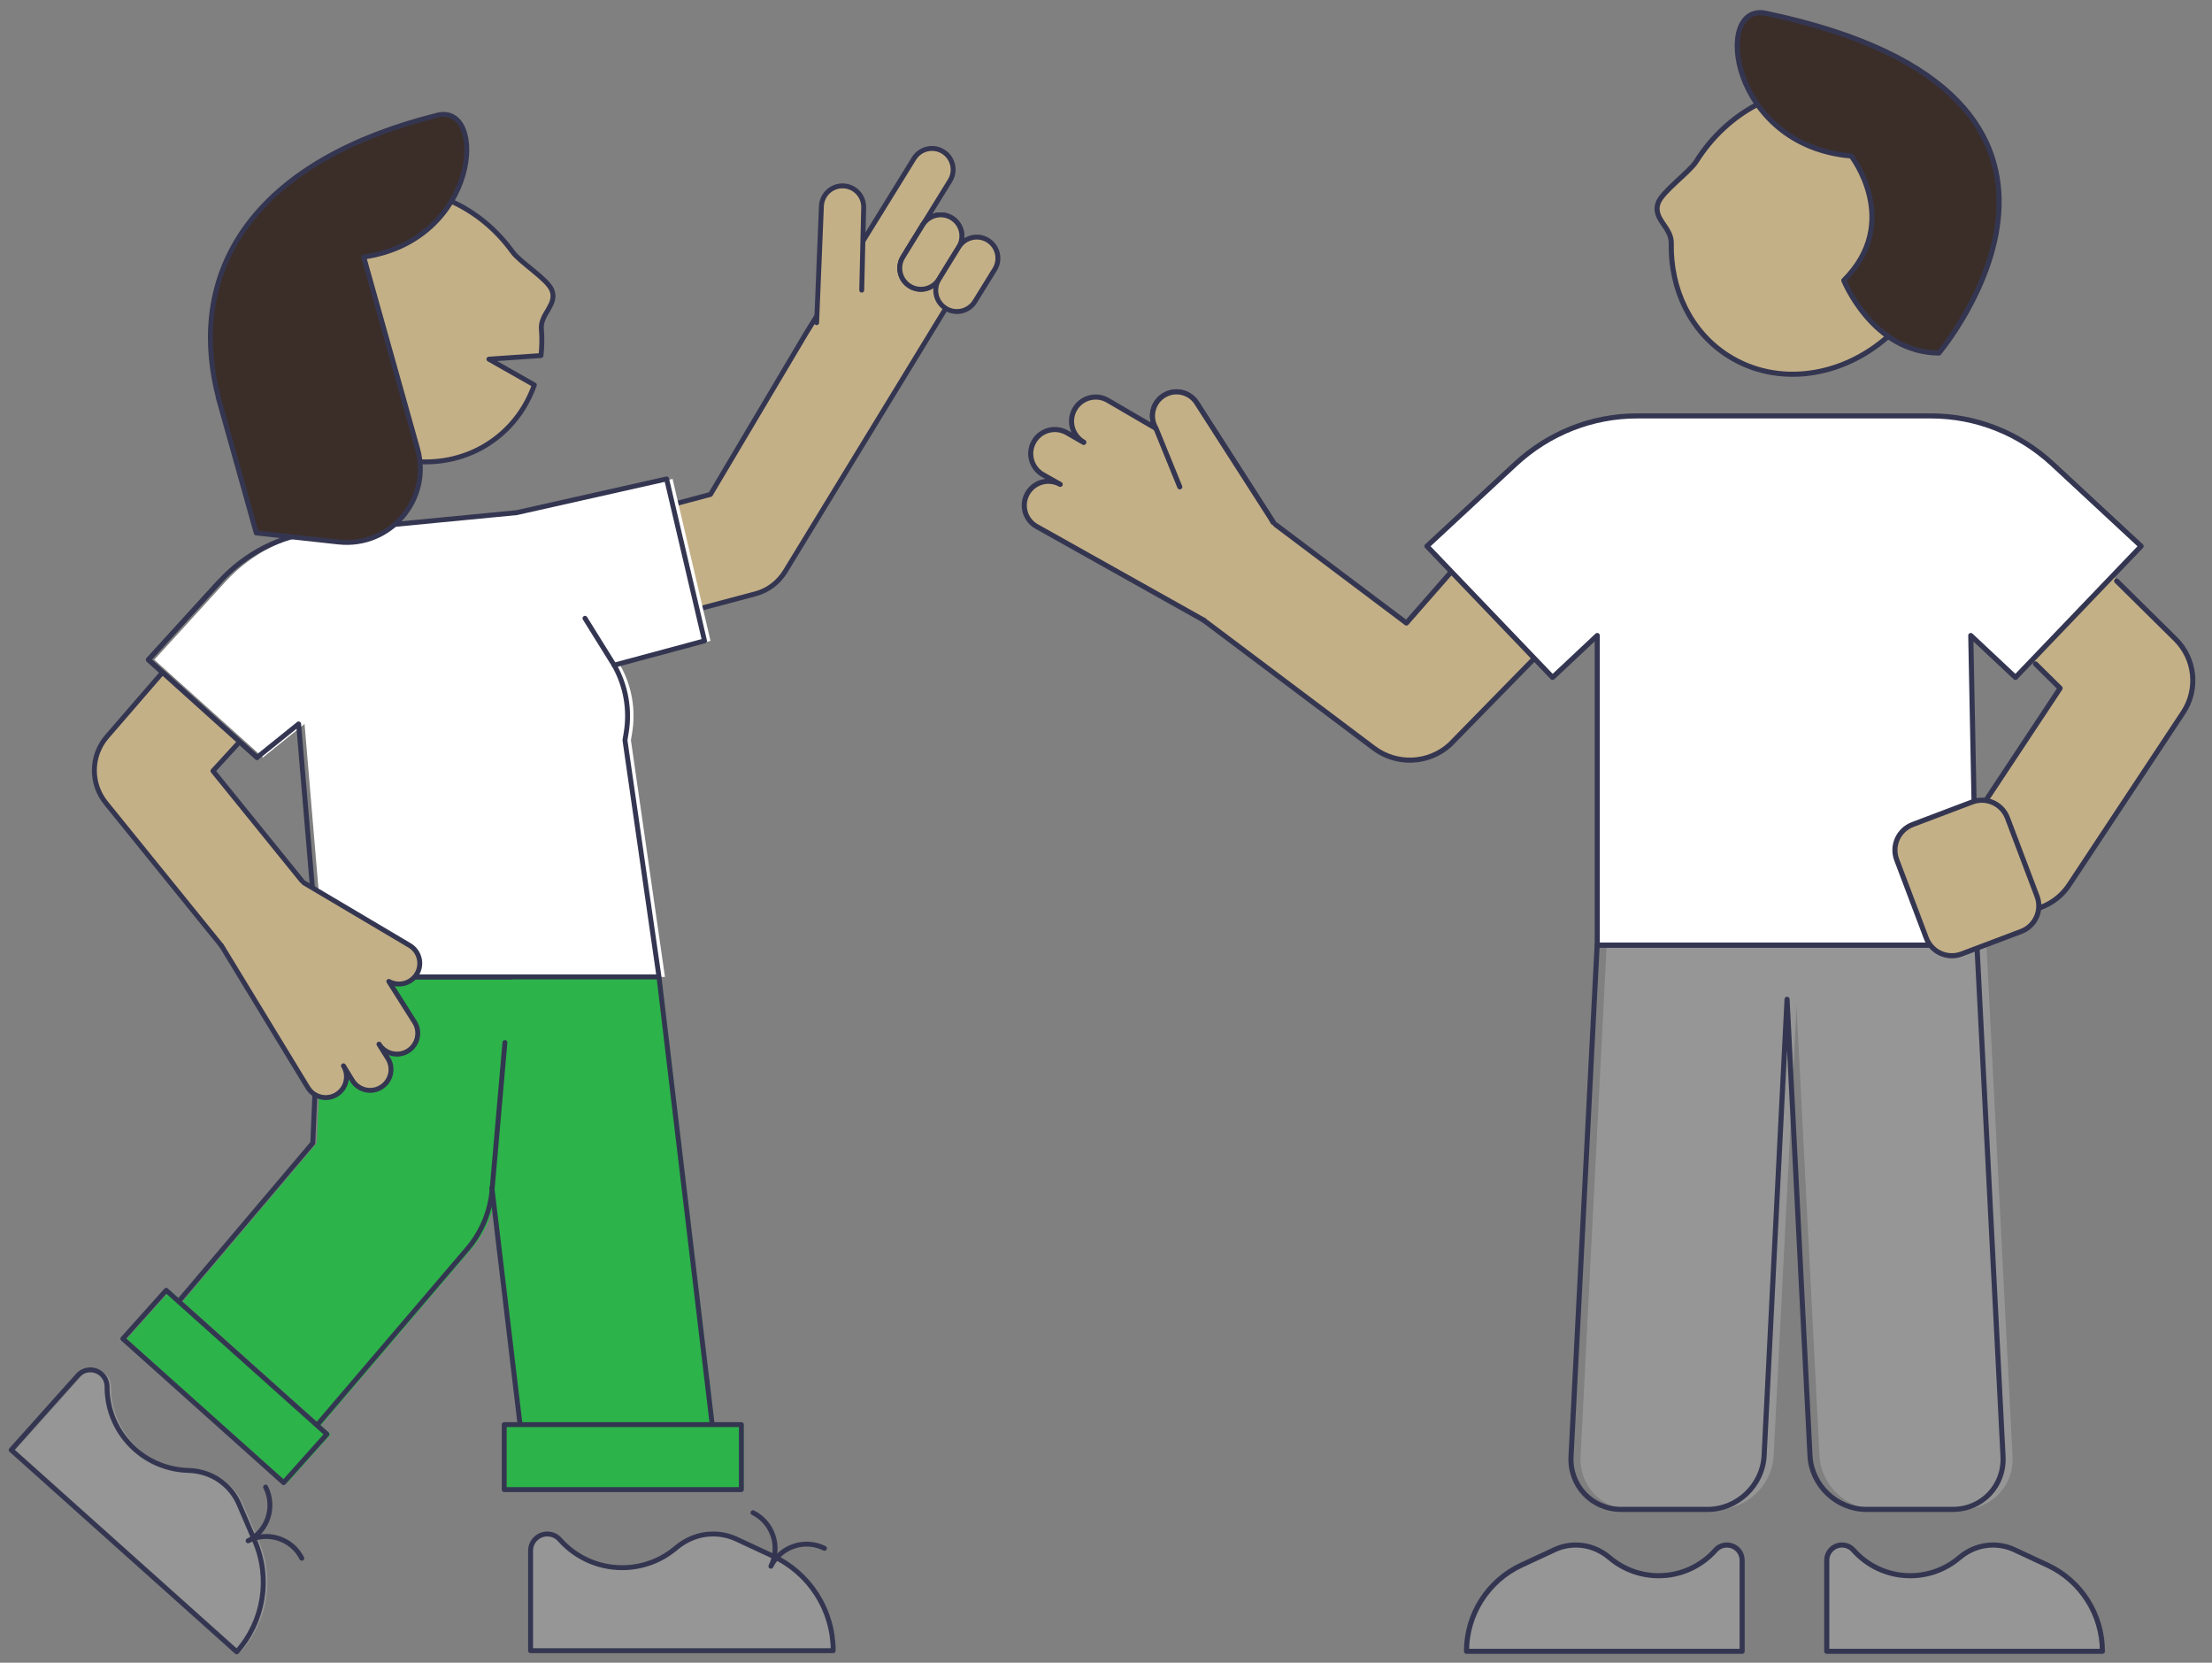 <?xml version="1.0" encoding="UTF-8"?>
<!-- Generator: Adobe Illustrator 26.3.0, SVG Export Plug-In . SVG Version: 6.00 Build 0)  -->
<svg xmlns="http://www.w3.org/2000/svg" xmlns:xlink="http://www.w3.org/1999/xlink" version="1.1" id="Layer_1" x="0px" y="0px" viewBox="0 0 650.3 488.68" style="enable-background:new 0 0 650.3 488.68;" xml:space="preserve">
<rect x="0" y="0" width="650.3" height="488.68" fill="#808080" stroke="none"/>
<style type="text/css">
	.st0{clip-path:url(#SVGID_00000145764465107774049600000001627312849242638215_);fill:#2CB34A;}
	.st1{clip-path:url(#SVGID_00000145764465107774049600000001627312849242638215_);fill:#C4B087;}
	
		.st2{clip-path:url(#SVGID_00000145764465107774049600000001627312849242638215_);fill:none;stroke:#343651;stroke-width:1.445;stroke-linecap:round;stroke-linejoin:round;stroke-miterlimit:10;}
	.st3{clip-path:url(#SVGID_00000145764465107774049600000001627312849242638215_);fill:#FFE100;}
	.st4{fill:#2CB34A;}
	.st5{fill:none;stroke:#343651;stroke-width:1.445;stroke-linecap:round;stroke-linejoin:round;stroke-miterlimit:10;}
	
		.st6{clip-path:url(#SVGID_00000053521468589974708960000017060359844710593455_);fill:none;stroke:#343651;stroke-width:1.445;stroke-linecap:round;stroke-linejoin:round;stroke-miterlimit:10;}
	.st7{clip-path:url(#SVGID_00000053521468589974708960000017060359844710593455_);fill:#969696;}
	.st8{clip-path:url(#SVGID_00000053521468589974708960000017060359844710593455_);fill:#FFFFFF;}
	.st9{clip-path:url(#SVGID_00000053521468589974708960000017060359844710593455_);fill:#C4B087;}
	.st10{clip-path:url(#SVGID_00000053521468589974708960000017060359844710593455_);fill:#3B2E29;}
	
		.st11{clip-path:url(#SVGID_00000053521468589974708960000017060359844710593455_);fill:none;stroke:#343651;stroke-width:1.502;stroke-linecap:round;stroke-linejoin:round;stroke-miterlimit:10;}
</style>
<g>
	<defs>
		<rect id="SVGID_1_" x="-348.51" y="-663.87" width="3133.24" height="4431.29"></rect>
	</defs>
	<clipPath id="SVGID_00000131346766957009267570000007184261353257245113_">
		<use xlink:href="#SVGID_1_" style="overflow:visible;"></use>
	</clipPath>
	<path style="clip-path:url(#SVGID_00000131346766957009267570000007184261353257245113_);fill:#2CB34A;" d="M94.37,418.89   l44.29-51.88c4.29-5.05,6.84-11.35,7.26-17.98l5.4-61.91H95.26l-2.11,48.83l-39.43,46.54L94.37,418.89z"></path>
	<path style="clip-path:url(#SVGID_00000131346766957009267570000007184261353257245113_);fill:#C4B087;" d="M204.95,179.09   l17.22-4.59c3.67-0.98,6.83-3.42,8.83-6.81l47.04-77.06l4.35-7.04l-15.87-9.81l12.76-20.66c1.81-2.92,0.9-6.75-2.02-8.56   c-2.92-1.81-6.75-0.9-8.56,2.02l-12.76,20.66l-19.15,31.01l-27.92,47.06l-11.13,2.97"></path>
	
		<path style="clip-path:url(#SVGID_00000131346766957009267570000007184261353257245113_);fill:none;stroke:#343651;stroke-width:1.445;stroke-linecap:round;stroke-linejoin:round;stroke-miterlimit:10;" d="   M204.95,179.09l17.22-4.59c3.67-0.98,6.83-3.42,8.83-6.81l47.04-77.06l4.35-7.04l-15.87-9.81l12.76-20.66   c1.81-2.92,0.9-6.75-2.02-8.56c-2.92-1.81-6.75-0.9-8.56,2.02l-12.76,20.66l-19.15,31.01l-27.92,47.06l-11.13,2.97"></path>
	<path style="clip-path:url(#SVGID_00000131346766957009267570000007184261353257245113_);fill:#FFE100;" d="M267.46,84.09   L267.46,84.09c2.92,1.81,6.75,0.9,8.56-2.02l5.83-9.44c1.81-2.92,0.9-6.75-2.02-8.56c-2.92-1.81-6.76-0.9-8.56,2.02l-5.82,9.44   C263.64,78.45,264.54,82.29,267.46,84.09"></path>
	
		<path style="clip-path:url(#SVGID_00000131346766957009267570000007184261353257245113_);fill:none;stroke:#343651;stroke-width:1.445;stroke-linecap:round;stroke-linejoin:round;stroke-miterlimit:10;" d="   M267.46,84.09L267.46,84.09c2.92,1.81,6.75,0.9,8.56-2.02l5.83-9.44c1.81-2.92,0.9-6.75-2.02-8.56c-2.92-1.81-6.76-0.9-8.56,2.02   l-5.82,9.44C263.64,78.45,264.54,82.29,267.46,84.09z"></path>
	<path style="clip-path:url(#SVGID_00000131346766957009267570000007184261353257245113_);fill:#C4B087;" d="M267.46,84.09   L267.46,84.09c2.92,1.81,6.75,0.9,8.56-2.02l5.83-9.44c1.81-2.92,0.9-6.75-2.02-8.56c-2.92-1.81-6.76-0.9-8.56,2.02l-5.82,9.44   C263.64,78.45,264.54,82.29,267.46,84.09"></path>
	
		<path style="clip-path:url(#SVGID_00000131346766957009267570000007184261353257245113_);fill:none;stroke:#343651;stroke-width:1.445;stroke-linecap:round;stroke-linejoin:round;stroke-miterlimit:10;" d="   M267.46,84.09L267.46,84.09c2.92,1.81,6.75,0.9,8.56-2.02l5.83-9.44c1.81-2.92,0.9-6.75-2.02-8.56c-2.92-1.81-6.76-0.9-8.56,2.02   l-5.82,9.44C263.64,78.45,264.54,82.29,267.46,84.09z"></path>
	<path style="clip-path:url(#SVGID_00000131346766957009267570000007184261353257245113_);fill:#C4B087;" d="M278.05,90.63   L278.05,90.63c2.92,1.81,6.75,0.9,8.56-2.02l5.83-9.44c1.81-2.92,0.9-6.75-2.02-8.56s-6.76-0.9-8.56,2.02l-5.82,9.44   C274.22,84.99,275.12,88.82,278.05,90.63"></path>
	
		<path style="clip-path:url(#SVGID_00000131346766957009267570000007184261353257245113_);fill:none;stroke:#343651;stroke-width:1.445;stroke-linecap:round;stroke-linejoin:round;stroke-miterlimit:10;" d="   M278.05,90.63L278.05,90.63c2.92,1.81,6.75,0.9,8.56-2.02l5.83-9.44c1.81-2.92,0.9-6.75-2.02-8.56s-6.76-0.9-8.56,2.02l-5.82,9.44   C274.22,84.99,275.12,88.82,278.05,90.63z"></path>
	<path style="clip-path:url(#SVGID_00000131346766957009267570000007184261353257245113_);fill:#C4B087;" d="M253.34,85.27   l0.57-24.28c0.08-3.43-2.64-6.28-6.07-6.36s-6.28,2.64-6.36,6.07l-1.4,34.13h8.64"></path>
	<path style="clip-path:url(#SVGID_00000131346766957009267570000007184261353257245113_);fill:#C4B087;" d="M253.34,85.27   l0.57-24.28c0.08-3.43-2.64-6.28-6.07-6.36s-6.28,2.64-6.36,6.07l-1.4,34.13"></path>
	
		<path style="clip-path:url(#SVGID_00000131346766957009267570000007184261353257245113_);fill:none;stroke:#343651;stroke-width:1.445;stroke-linecap:round;stroke-linejoin:round;stroke-miterlimit:10;" d="   M253.34,85.27l0.57-24.28c0.08-3.43-2.64-6.28-6.07-6.36s-6.28,2.64-6.36,6.07l-1.4,34.13"></path>
</g>
<polygon class="st4" points="153.54,418.7 210.03,418.7 194.38,287.12 137.89,287.12 "></polygon>
<rect x="148.88" y="418.7" class="st4" width="69.72" height="19.1"></rect>
<path class="st5" d="M148.23,418.7h69.72v19.1h-69.72V418.7z M144.61,349.05l8.28,69.65h56.49l-15.65-131.57"></path>
<rect x="57.77" y="375.78" transform="matrix(0.667 -0.745 0.745 0.667 -281.221 185.899)" class="st4" width="19.1" height="63.42"></rect>
<g>
	<defs>
		
			<rect id="SVGID_00000086653543318641104410000001462909521150176390_" x="-348.51" y="-663.87" width="3133.24" height="4431.29"></rect>
	</defs>
	<clipPath id="SVGID_00000090289461060780246380000018055960459251524782_">
		<use xlink:href="#SVGID_00000086653543318641104410000001462909521150176390_" style="overflow:visible;"></use>
	</clipPath>
	
		<path style="clip-path:url(#SVGID_00000090289461060780246380000018055960459251524782_);fill:none;stroke:#343651;stroke-width:1.445;stroke-linecap:round;stroke-linejoin:round;stroke-miterlimit:10;" d="   M150.12,287.12H94.06l-2.11,48.83l-39.43,46.55l40.66,36.38l44.28-51.88c4.29-5.05,6.84-11.36,7.26-17.97l3.72-42.62 M48.86,379.23   l47.26,42.29l-12.74,14.23l-47.26-42.29L48.86,379.23z"></path>
	<path style="clip-path:url(#SVGID_00000090289461060780246380000018055960459251524782_);fill:#969696;" d="M31.03,403.86   c1.04,0.93,1.64,2.25,1.64,3.65c-0.04,6.77,2.72,13.53,8.16,18.41c4.51,4.03,10.09,6.09,15.7,6.24c3.97,0.11,7.8,1.51,10.76,4.16   l0.08,0.07c1.77,1.59,3.17,3.54,4.11,5.73l4.64,10.82c4.71,10.96,2.62,23.66-5.33,32.55l-66.3-59.34l19.59-21.89   C25.89,402.22,29,402.05,31.03,403.86"></path>
	
		<path style="clip-path:url(#SVGID_00000090289461060780246380000018055960459251524782_);fill:none;stroke:#343651;stroke-width:1.445;stroke-linecap:round;stroke-linejoin:round;stroke-miterlimit:10;" d="   M72.94,452.85c5.78-2.94,12.85-0.64,15.79,5.13 M72.94,452.85c5.78-2.94,8.08-10.01,5.14-15.79 M29.83,403.86   c1.04,0.93,1.64,2.25,1.64,3.65c-0.04,6.77,2.72,13.53,8.16,18.41c4.51,4.03,10.09,6.09,15.7,6.24c3.97,0.11,7.8,1.51,10.76,4.16   l0.08,0.07c1.77,1.59,3.17,3.54,4.11,5.73l4.64,10.82c4.7,10.96,2.62,23.66-5.33,32.55l-66.3-59.34l19.59-21.89   C24.69,402.22,27.8,402.05,29.83,403.86z"></path>
	<path style="clip-path:url(#SVGID_00000090289461060780246380000018055960459251524782_);fill:#969696;" d="M161.55,450.85   c1.39,0,2.73,0.58,3.65,1.63c4.49,5.07,11.05,8.27,18.36,8.27c6.05,0,11.58-2.19,15.85-5.82c3.03-2.57,6.82-4.08,10.8-4.08h0.11   c2.38,0,4.73,0.52,6.88,1.52l10.67,4.97c10.82,5.03,17.73,15.88,17.73,27.81h-88.97v-29.38   C156.63,453.06,158.83,450.85,161.55,450.85"></path>
	
		<path style="clip-path:url(#SVGID_00000090289461060780246380000018055960459251524782_);fill:none;stroke:#343651;stroke-width:1.445;stroke-linecap:round;stroke-linejoin:round;stroke-miterlimit:10;" d="   M226.64,460.33c2.89-5.81,9.94-8.16,15.74-5.27 M226.64,460.33c2.89-5.81,0.53-12.85-5.27-15.74 M160.9,450.85   c1.39,0,2.73,0.58,3.65,1.63c4.49,5.07,11.05,8.27,18.36,8.27c6.05,0,11.58-2.19,15.85-5.82c3.03-2.57,6.82-4.08,10.8-4.08h0.11   c2.38,0,4.73,0.52,6.88,1.52l10.67,4.97c10.82,5.03,17.73,15.88,17.73,27.81h-88.97v-29.38   C155.98,453.06,158.18,450.85,160.9,450.85z"></path>
	<path style="clip-path:url(#SVGID_00000090289461060780246380000018055960459251524782_);fill:#FFFFFF;" d="M182.32,195.5   l26.56-7.15l-11.15-47.59l-44.09,9.91l-22.31,2.15l-36.08,3.48c-11.03,1.06-21.34,6.3-29.09,14.8l-20.79,22.8l31.94,28.72   l12.23-9.85l6.27,74.35h99.68l-10.01-69.58l0.36-2.15C186.99,208.51,185.72,201.49,182.32,195.5"></path>
	
		<path style="clip-path:url(#SVGID_00000090289461060780246380000018055960459251524782_);fill:none;stroke:#343651;stroke-width:1.445;stroke-linecap:round;stroke-linejoin:round;stroke-miterlimit:10;" d="   M180.56,195.5l26.56-7.15l-11.15-47.59l-44.09,9.91l-22.31,2.15L93.5,156.3c-11.03,1.06-21.34,6.3-29.09,14.8l-20.79,22.8   l31.94,28.72l12.23-9.85l6.27,74.35h99.68l-10.01-69.58l0.36-2.15C185.23,208.51,183.96,201.49,180.56,195.5z"></path>
	<path style="clip-path:url(#SVGID_00000090289461060780246380000018055960459251524782_);fill:#C4B087;" d="M96.36,61.87   c16.58-11.92,40.9-6.45,54.31,12.22c2.12,2.94,10.14,7.91,11.47,11.08c1.83,4.37-3.39,7.03-3.03,11.5   c0.22,2.65,0.17,5.27-0.11,7.85l-15.32,1.06l13.36,7.58c-2.29,6.46-6.36,12.16-12.13,16.31c-16.58,11.92-40.9,6.45-54.31-12.22   C77.2,98.58,79.77,73.79,96.36,61.87"></path>
	
		<path style="clip-path:url(#SVGID_00000090289461060780246380000018055960459251524782_);fill:none;stroke:#343651;stroke-width:1.445;stroke-linecap:round;stroke-linejoin:round;stroke-miterlimit:10;" d="   M132.71,59.18c6.85,3.1,13.14,8.13,18.01,14.9c2.12,2.95,10.15,7.91,11.47,11.08c1.83,4.37-3.39,7.03-3.03,11.5   c0.22,2.65,0.17,5.27-0.11,7.84l-15.32,1.06l13.36,7.58c-2.29,6.46-6.36,12.16-12.13,16.31c-6.37,4.58-13.9,6.6-21.5,6.27"></path>
	<path style="clip-path:url(#SVGID_00000090289461060780246380000018055960459251524782_);fill:#3B2E29;" d="M128.5,33.86   c-52.03,13-71.89,43.12-65.57,77.49c0.34,1.84,0.75,3.66,1.21,5.45l-0.05-0.03l11.19,39.87l24.18,2.65   c15.27,1.67,27.4-12.63,23.24-27.43l-15.81-56.32C141.04,70.59,143.34,30.16,128.5,33.86"></path>
	
		<path style="clip-path:url(#SVGID_00000090289461060780246380000018055960459251524782_);fill:none;stroke:#343651;stroke-width:1.445;stroke-linecap:round;stroke-linejoin:round;stroke-miterlimit:10;" d="   M180.56,195.5l-8.58-13.78 M128.55,33.86c-52.03,13-71.89,43.12-65.57,77.49c0.34,1.84,0.75,3.66,1.21,5.45l-0.05-0.03l11.19,39.87   l24.18,2.65c15.27,1.67,27.4-12.63,23.24-27.43l-15.81-56.32C141.09,70.59,143.39,30.16,128.55,33.86z"></path>
	<path style="clip-path:url(#SVGID_00000090289461060780246380000018055960459251524782_);fill:#C4B087;" d="M31.39,216.69   l16.14-18.78L70.2,218.3l-7.47,8.27l26.21,32.36c5.28,6.52,4.27,16.09-2.25,21.37c-2.41,1.95-5.22,3.04-8.09,3.32   c-4.9,0.47-9.94-1.45-13.27-5.56l-34.07-42.07C26.68,230.35,26.74,222.27,31.39,216.69"></path>
	
		<path style="clip-path:url(#SVGID_00000090289461060780246380000018055960459251524782_);fill:none;stroke:#343651;stroke-width:1.445;stroke-linecap:round;stroke-linejoin:round;stroke-miterlimit:10;" d="   M47.53,197.91L31.27,216.7c-4.65,5.57-4.71,13.65-0.14,19.3l34.07,42.07 M88.81,258.94L62.6,226.58l7.6-8.29"></path>
	<path style="clip-path:url(#SVGID_00000090289461060780246380000018055960459251524782_);fill:#C4B087;" d="M100.97,313.25   l2.61,4.27c1.76,2.89,5.54,3.81,8.43,2.04c2.51-1.53,3.53-4.56,2.61-7.23c-0.14-0.41-0.33-0.81-0.57-1.19l-2.65-4.24l0.05-0.03   c1.76,2.89,5.54,3.81,8.43,2.04c2.51-1.53,3.52-4.57,2.61-7.23c-0.14-0.41-0.33-0.81-0.57-1.2l-7.61-12.04   c1.58,0.88,3.39,0.99,4.98,0.44c1.37-0.47,2.57-1.43,3.34-2.78c1.65-2.95,0.59-6.67-2.35-8.32l-30.91-18.31l-24.16,18.61   l25.31,41.58c1.53,2.5,4.57,3.52,7.23,2.6c0.41-0.14,0.82-0.33,1.2-0.56C101.82,319.91,102.73,316.14,100.97,313.25"></path>
	
		<path style="clip-path:url(#SVGID_00000090289461060780246380000018055960459251524782_);fill:none;stroke:#343651;stroke-width:1.445;stroke-linecap:round;stroke-linejoin:round;stroke-miterlimit:10;" d="   M64.42,171.1l-20.79,22.8l31.94,28.73 M65.19,278.06l25.31,41.58c1.53,2.51,4.57,3.53,7.24,2.61c0.41-0.14,0.81-0.33,1.19-0.57   c2.89-1.76,3.8-5.54,2.04-8.43l2.61,4.27c1.76,2.89,5.54,3.81,8.43,2.04c2.51-1.53,3.53-4.56,2.61-7.23   c-0.14-0.41-0.33-0.81-0.56-1.19l-2.66-4.24l0.05-0.03c1.76,2.89,5.54,3.81,8.43,2.04c2.51-1.53,3.52-4.57,2.61-7.23   c-0.14-0.41-0.33-0.81-0.57-1.2l-7.61-12.04c1.58,0.88,3.39,0.99,4.98,0.44c1.37-0.47,2.57-1.43,3.34-2.78   c1.65-2.95,0.59-6.67-2.35-8.32l-30.91-18.31"></path>
	<path style="clip-path:url(#SVGID_00000090289461060780246380000018055960459251524782_);fill:#C4B087;" d="M426.21,218.78   l25.3-25.71L427,167.72l-13.52,15.25l-38.5-28.95c-7.76-5.84-18.78-4.27-24.61,3.48c-2.15,2.86-3.3,6.16-3.49,9.49   c-0.35,5.69,2.08,11.44,6.98,15.12l50.05,37.63C410.62,224.79,419.96,224.38,426.21,218.78"></path>
	
		<path style="clip-path:url(#SVGID_00000090289461060780246380000018055960459251524782_);fill:none;stroke:#343651;stroke-width:1.502;stroke-linecap:round;stroke-linejoin:round;stroke-miterlimit:10;" d="   M451.51,193.07l-25.31,25.85c-6.25,5.61-15.59,6.01-22.3,0.97l-50.05-37.63 M374.97,154.16l38.5,28.95l13.17-15.04"></path>
	<path style="clip-path:url(#SVGID_00000090289461060780246380000018055960459251524782_);fill:#C4B087;" d="M311.69,142.36   l-5.05-2.84c-3.41-1.92-4.63-6.25-2.71-9.66c1.66-2.96,5.14-4.26,8.25-3.31c0.48,0.15,0.95,0.35,1.41,0.61l5.01,2.89l0.03-0.06   c-3.42-1.92-4.63-6.25-2.71-9.66c1.66-2.96,5.13-4.27,8.25-3.32c0.48,0.15,0.95,0.35,1.41,0.61l14.24,8.3   c-1.09-1.79-1.28-3.87-0.72-5.74c0.49-1.6,1.54-3.04,3.08-3.97c3.34-2.03,7.68-0.97,9.71,2.36l22.44,34.98l-20.51,28.71   l-49.12-27.53c-2.96-1.66-4.26-5.14-3.31-8.25c0.15-0.48,0.35-0.95,0.61-1.41C303.95,141.65,308.27,140.44,311.69,142.36"></path>
	
		<path style="clip-path:url(#SVGID_00000090289461060780246380000018055960459251524782_);fill:none;stroke:#343651;stroke-width:1.502;stroke-linecap:round;stroke-linejoin:round;stroke-miterlimit:10;" d="   M353.86,182.26l-49.12-27.53c-2.95-1.66-4.26-5.14-3.31-8.25c0.15-0.48,0.34-0.95,0.6-1.41c1.92-3.41,6.25-4.63,9.66-2.71   l-5.05-2.84c-3.41-1.92-4.63-6.25-2.71-9.66c1.66-2.96,5.13-4.26,8.25-3.31c0.48,0.14,0.95,0.34,1.41,0.6l5.02,2.89l0.03-0.06   c-3.42-1.92-4.63-6.25-2.71-9.66c1.66-2.96,5.14-4.27,8.26-3.32c0.47,0.15,0.95,0.35,1.41,0.61l14.24,8.3   c-1.09-1.79-1.28-3.88-0.72-5.74c0.49-1.6,1.54-3.03,3.08-3.97c3.33-2.03,7.68-0.97,9.71,2.37l22.44,34.98"></path>
	<path style="clip-path:url(#SVGID_00000090289461060780246380000018055960459251524782_);fill:#C4B087;" d="M594.45,267.74   c-3.23,0-6.5-0.92-9.4-2.84c-7.86-5.2-10.01-15.78-4.81-23.63l25.8-38.99l-27.52-27.19c-6.7-6.62-6.76-17.42-0.14-24.12   c6.62-6.71,17.42-6.77,24.12-0.15l37.5,37.04c5.8,5.73,6.73,14.75,2.24,21.55l-33.54,50.68   C605.41,265.06,599.99,267.74,594.45,267.74"></path>
	<path style="clip-path:url(#SVGID_00000090289461060780246380000018055960459251524782_);fill:#969696;" d="M504.86,443.61h-25.45   c-8.64,0-15.24-7.01-14.74-15.65l7.67-150.2h56.75l-7.67,150.2C520.92,436.61,513.51,443.61,504.86,443.61"></path>
	<path style="clip-path:url(#SVGID_00000090289461060780246380000018055960459251524782_);fill:#969696;" d="M508.37,454.09   c-1.27,0-2.48,0.53-3.33,1.48c-4.09,4.62-10.06,7.54-16.72,7.54c-5.51,0-10.54-1.99-14.44-5.3c-2.76-2.34-6.21-3.72-9.83-3.72   h-0.09c-2.17,0-4.31,0.47-6.27,1.39l-9.72,4.52c-9.85,4.58-16.15,14.46-16.15,25.33h81.04v-26.75   C512.85,456.09,510.84,454.09,508.37,454.09"></path>
	
		<path style="clip-path:url(#SVGID_00000090289461060780246380000018055960459251524782_);fill:none;stroke:#343651;stroke-width:1.502;stroke-linecap:round;stroke-linejoin:round;stroke-miterlimit:10;" d="   M507.68,454.09c-1.27,0-2.48,0.53-3.33,1.48c-4.09,4.62-10.06,7.54-16.72,7.54c-5.51,0-10.54-1.99-14.44-5.3   c-2.76-2.34-6.21-3.72-9.83-3.72h-0.09c-2.17,0-4.31,0.47-6.27,1.39l-9.72,4.52c-9.85,4.58-16.15,14.46-16.15,25.33h81.04v-26.75   C512.16,456.09,510.16,454.09,507.68,454.09z"></path>
	<path style="clip-path:url(#SVGID_00000090289461060780246380000018055960459251524782_);fill:#969696;" d="M551.47,443.61h25.45   c8.64,0,15.24-7.01,14.74-15.65l-7.67-150.2h-56.75l7.67,150.2C535.41,436.61,542.82,443.61,551.47,443.61"></path>
	<path style="clip-path:url(#SVGID_00000090289461060780246380000018055960459251524782_);fill:#969696;" d="M542.22,454.09   c1.27,0,2.48,0.53,3.33,1.48c4.09,4.62,10.06,7.54,16.72,7.54c5.51,0,10.54-1.99,14.44-5.3c2.76-2.34,6.21-3.72,9.83-3.72h0.09   c2.16,0,4.31,0.47,6.27,1.39l9.72,4.52c9.85,4.58,16.15,14.46,16.15,25.33h-81.04v-26.75   C537.73,456.09,539.74,454.09,542.22,454.09"></path>
	
		<path style="clip-path:url(#SVGID_00000090289461060780246380000018055960459251524782_);fill:none;stroke:#343651;stroke-width:1.502;stroke-linecap:round;stroke-linejoin:round;stroke-miterlimit:10;" d="   M588.86,427.97l-7.67-150.2h-54.9h-1.85h-54.9l-7.67,150.2c-0.5,8.64,6.1,15.65,14.74,15.65h25.46c8.64,0,16.05-7.01,16.55-15.65   l6.75-134.27l6.75,134.27c0.5,8.64,7.91,15.65,16.55,15.65h25.45C582.76,443.61,589.36,436.61,588.86,427.97z M541.53,454.09   c1.27,0,2.48,0.53,3.33,1.48c4.09,4.62,10.06,7.54,16.72,7.54c5.51,0,10.54-1.99,14.44-5.3c2.76-2.34,6.21-3.72,9.83-3.72h0.09   c2.16,0,4.31,0.47,6.27,1.39l9.72,4.52c9.85,4.58,16.15,14.46,16.15,25.33h-81.04v-26.75   C537.04,456.09,539.05,454.09,541.53,454.09z"></path>
	<path style="clip-path:url(#SVGID_00000090289461060780246380000018055960459251524782_);fill:#C4B087;" d="M563.73,88.08   c-12.75,20.26-37.68,27.5-55.68,16.17c-11.25-7.08-17.13-19.74-16.85-33.19c0.1-4.67-5.5-7.1-3.88-11.76   c1.18-3.38,9.21-9.06,11.22-12.25c12.75-20.26,37.68-27.5,55.68-16.17C572.22,42.21,576.48,67.82,563.73,88.08"></path>
	
		<path style="clip-path:url(#SVGID_00000090289461060780246380000018055960459251524782_);fill:none;stroke:#343651;stroke-width:1.502;stroke-linecap:round;stroke-linejoin:round;stroke-miterlimit:10;" d="   M555.07,98.88c-13.5,11.99-32.43,14.86-46.89,5.76c-11.25-7.08-17.13-19.74-16.85-33.19c0.1-4.67-5.5-7.1-3.88-11.76   c1.18-3.38,9.21-9.06,11.22-12.25c4.67-7.42,10.97-13.1,17.97-16.75"></path>
	<path style="clip-path:url(#SVGID_00000090289461060780246380000018055960459251524782_);fill:#3B2E29;" d="M518.98,3.51   c-15.6-3.28-10.68,38.98,25.12,41.94c0,0,15.07,19.36-2.19,36.58c0,0,8.52,21.22,27.97,21.33   C569.87,103.36,633.68,27.62,518.98,3.51"></path>
	
		<path style="clip-path:url(#SVGID_00000090289461060780246380000018055960459251524782_);fill:none;stroke:#343651;stroke-width:1.502;stroke-linecap:round;stroke-linejoin:round;stroke-miterlimit:10;" d="   M622.26,170.75l17.33,17.12c5.8,5.73,6.73,14.75,2.24,21.54l-33.54,50.68c-3.28,4.96-8.71,7.65-14.24,7.65   c-3.23,0-6.5-0.92-9.4-2.84c-7.85-5.2-10.01-15.78-4.81-23.64l25.81-38.99l-7.24-7.15 M519.12,3.9   c-15.6-3.28-10.69,38.98,25.12,41.94c0,0,15.07,19.36-2.19,36.58c0,0,8.52,21.22,27.97,21.33C570.02,103.75,633.82,28,519.12,3.9z"></path>
	<path style="clip-path:url(#SVGID_00000090289461060780246380000018055960459251524782_);fill:#FFFFFF;" d="M603.84,136.39   c-9.84-9.13-22.53-14.15-35.74-14.15h-43.24h-43.24c-13.21,0-25.9,5.03-35.74,14.15l-26,24.13l36.94,38.58l13.13-12.32v90.98h54.91   h56.7l-1.8-90.98l13.14,12.32l36.94-38.58L603.84,136.39z"></path>
	
		<path style="clip-path:url(#SVGID_00000090289461060780246380000018055960459251524782_);fill:none;stroke:#343651;stroke-width:1.502;stroke-linecap:round;stroke-linejoin:round;stroke-miterlimit:10;" d="   M603.46,136.39c-9.84-9.13-22.53-14.15-35.74-14.15h-43.24h-43.24c-13.21,0-25.9,5.03-35.74,14.15l-26,24.13l36.94,38.58   l13.13-12.32v90.98h54.91h56.7l-1.8-90.98l13.14,12.32l36.94-38.58L603.46,136.39z"></path>
	<path style="clip-path:url(#SVGID_00000090289461060780246380000018055960459251524782_);fill:#C4B087;" d="M576.67,280.38   l17.52-6.62c4.15-1.57,6.25-6.21,4.67-10.36l-8.7-23.01c-1.57-4.15-6.21-6.25-10.36-4.68l-17.52,6.63   c-4.15,1.57-6.25,6.21-4.67,10.36l8.7,23.01C567.88,279.86,572.51,281.94,576.67,280.38"></path>
	
		<path style="clip-path:url(#SVGID_00000090289461060780246380000018055960459251524782_);fill:none;stroke:#343651;stroke-width:1.502;stroke-linecap:round;stroke-linejoin:round;stroke-miterlimit:10;" d="   M576.67,280.38l17.52-6.62c4.15-1.57,6.25-6.21,4.67-10.36l-8.7-23.01c-1.57-4.15-6.21-6.25-10.36-4.68l-17.52,6.63   c-4.15,1.57-6.25,6.21-4.67,10.36l8.7,23.01C567.88,279.86,572.51,281.94,576.67,280.38z"></path>
	<path style="clip-path:url(#SVGID_00000090289461060780246380000018055960459251524782_);fill:#C4B087;" d="M374.36,153.55   l-22.44-34.98c-2.03-3.34-6.38-4.4-9.72-2.37c-1.54,0.94-2.59,2.37-3.08,3.97c-0.57,1.86-0.37,3.95,0.72,5.74l7,17.18"></path>
	
		<path style="clip-path:url(#SVGID_00000090289461060780246380000018055960459251524782_);fill:none;stroke:#343651;stroke-width:1.502;stroke-linecap:round;stroke-linejoin:round;stroke-miterlimit:10;" d="   M374.36,153.55l-22.44-34.98c-2.03-3.34-6.38-4.4-9.72-2.37c-1.54,0.94-2.59,2.37-3.08,3.97c-0.57,1.86-0.37,3.95,0.72,5.74   l7,17.18"></path>
</g>
</svg>
